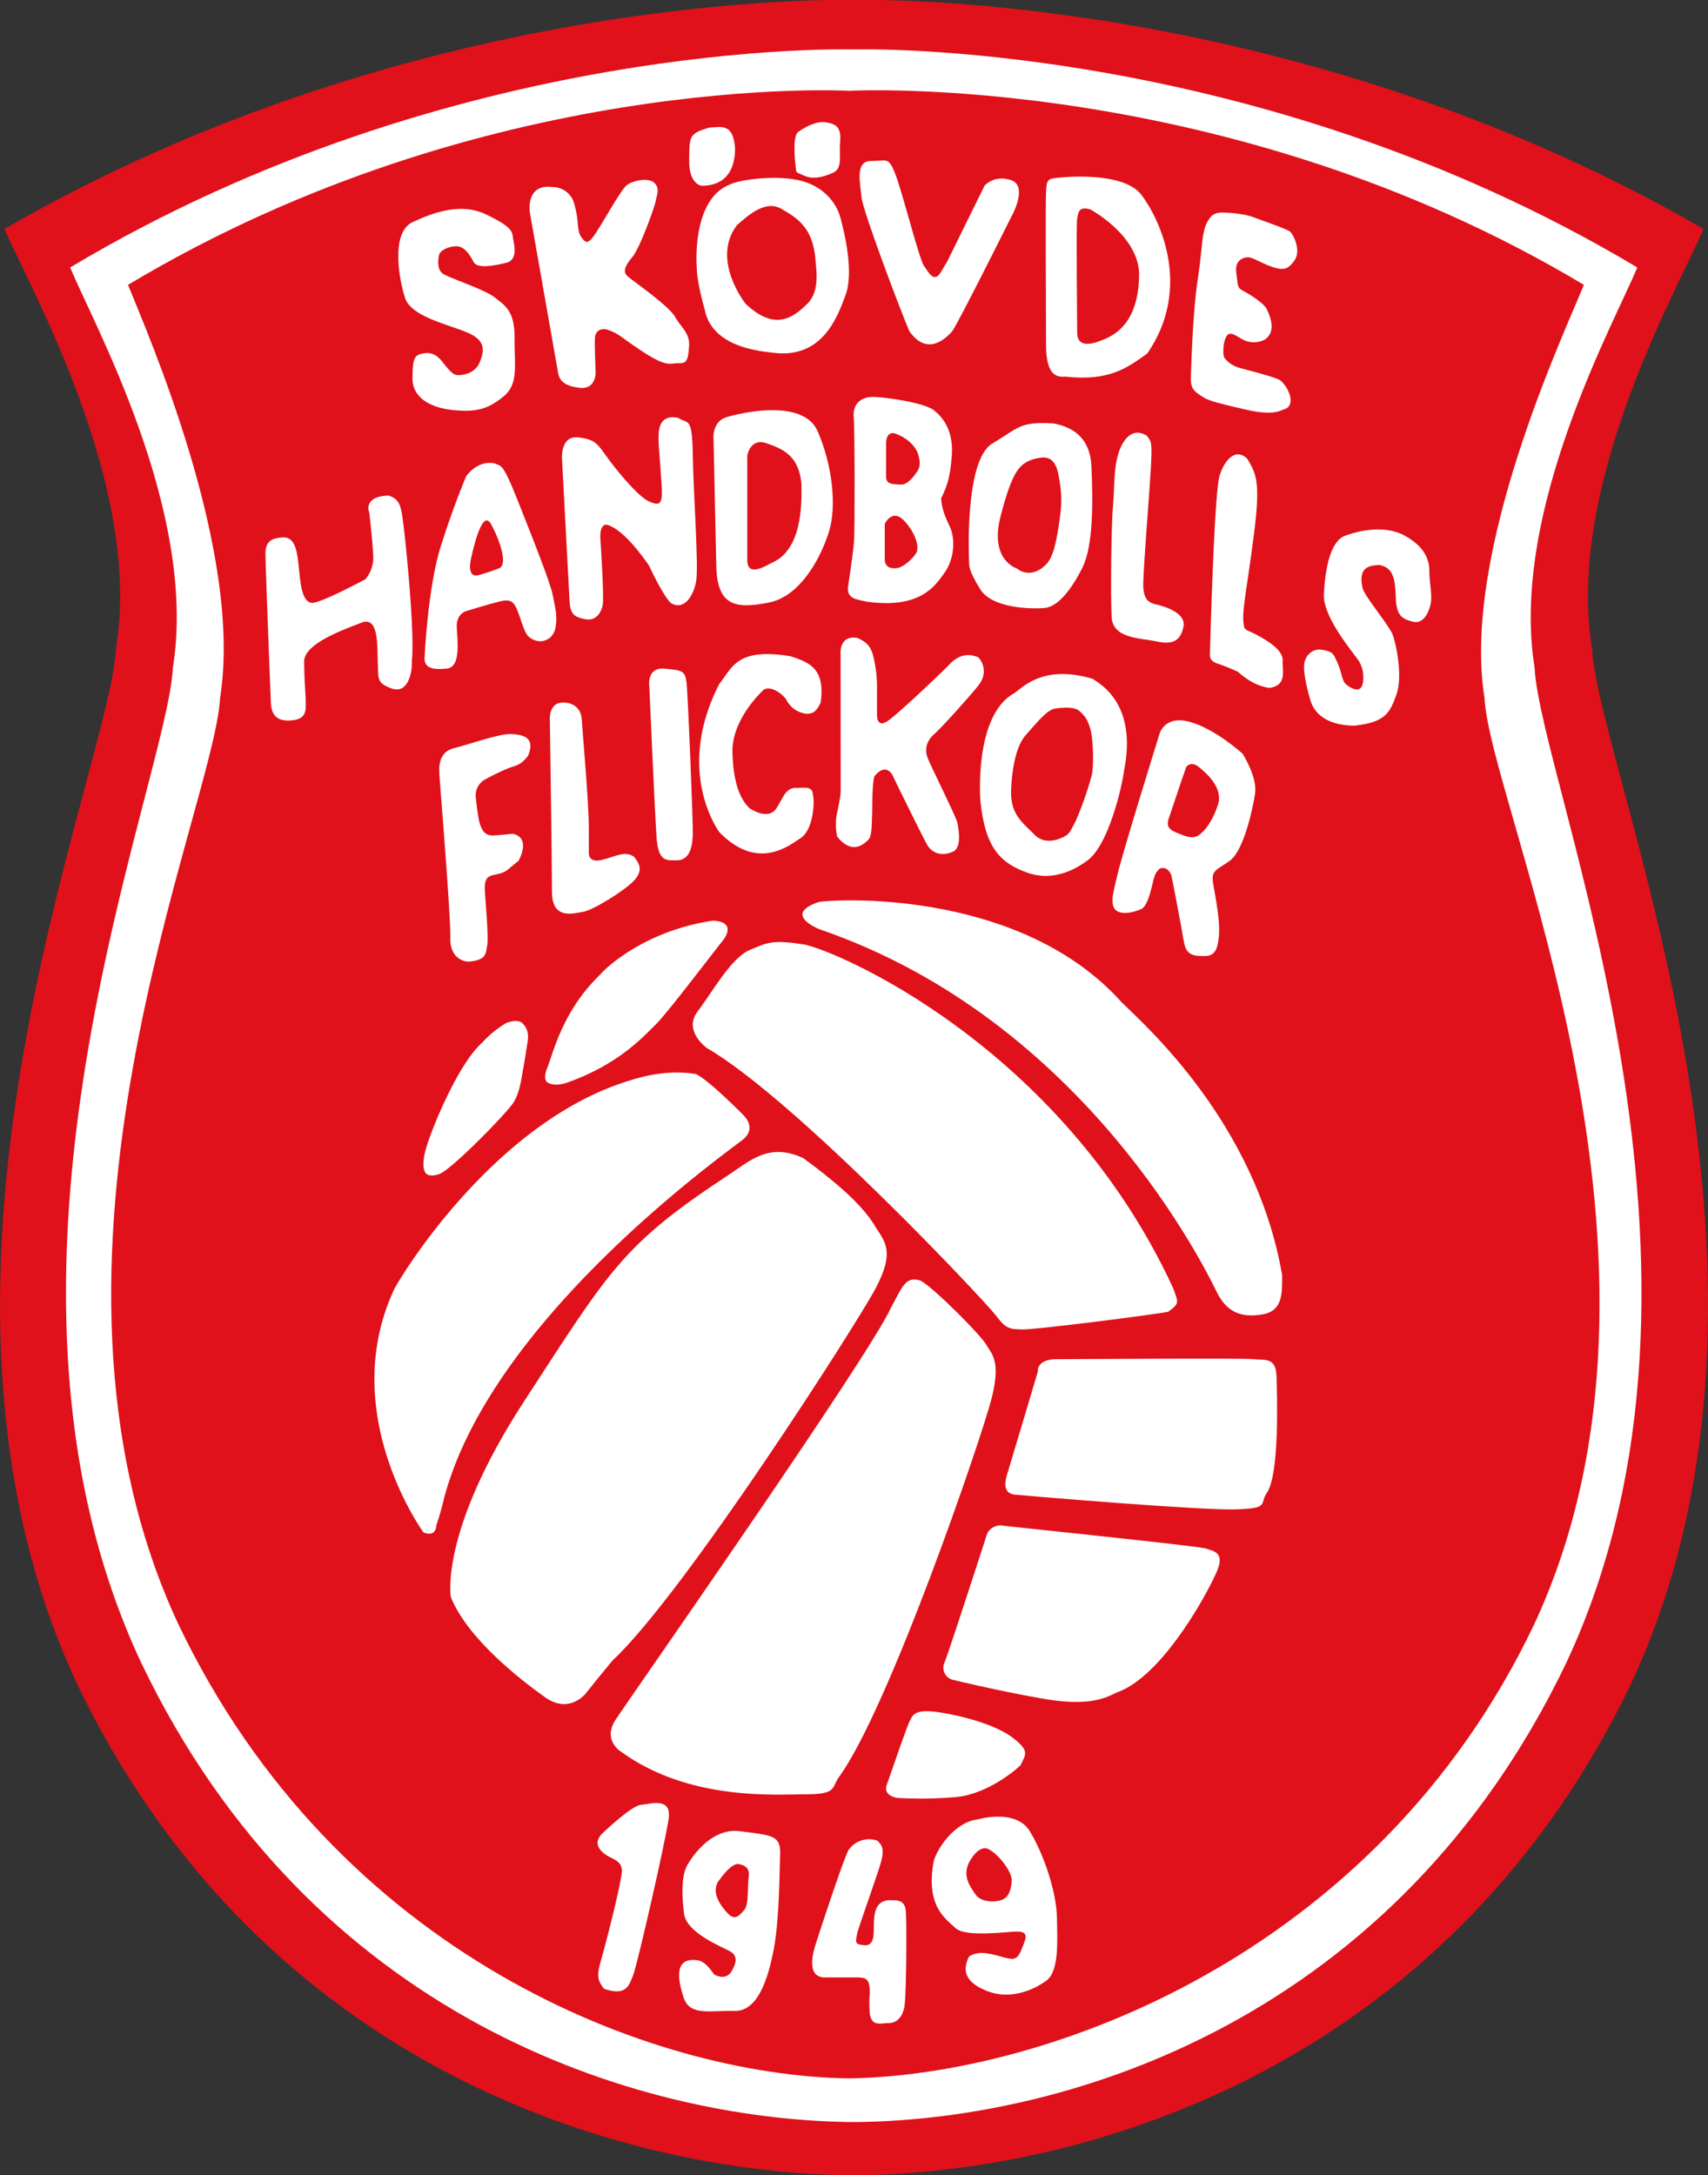 <svg xmlns="http://www.w3.org/2000/svg" viewBox="0 0 562.41 716.14"><rect x="0" y="0" width="562.41" height="716.14" fill="#333333" stroke="none"/><defs><style>.cls-1{fill:#e0111a;}.cls-2{fill:#fff;}</style></defs><title>Skövde-HF-Logga</title><g id="Layer_2" data-name="Layer 2"><g id="Lager_2" data-name="Lager 2"><path class="cls-1" d="M281.21,0S139.07-4.25,1.49,75.37c7.51,18,45.72,84,36.69,138.17-2,40.27-76.9,208.61-11.3,344,60.87,123,176.9,157.53,252.6,158.61h3.46c75.69-1.08,191.72-35.64,252.6-158.61,65.6-135.38-9.27-303.72-11.3-344-9-54.18,29.17-120.17,36.68-138.17C423.34-4.25,281.21,0,281.21,0Z"/><path class="cls-2" d="M281.11,16.28S150,12.19,23.11,88.05c6.92,17.15,42.16,80,33.83,131.66C55.06,258.09-14,418.49,46.52,547.49c56.15,117.17,163.18,150.1,233,151.13h3.2c69.81-1,176.84-34,233-151.13,60.51-129-8.54-289.4-10.42-327.78C497,168.08,532.19,105.2,539.11,88.05,412.21,12.19,281.11,16.28,281.11,16.28Z"/><path class="cls-1" d="M279.55,29.89S160,23.18,42.15,93.78c6.43,16,38.05,87.95,30.31,136-1.74,35.72-69.87,185-13.68,305.06,52.15,109,155.89,148.46,220.72,149.42h0c64.84-1,173.39-40.14,225.53-149.18,56.19-120.06-14.46-269.58-16.21-305.3-7.73-48,26.27-120,32.71-136C403.68,23.18,279.55,29.89,279.55,29.89Z"/><g id="_1949" data-name="1949"><path class="cls-2" d="M198.85,603.11S208,594.43,211,594.2s10.13-2.74,9.18,4.46S209.82,647,208.45,650.4s-2.29,6.85-9.6,4.34c-1.37-2.06-2.74-3.2-1.14-8.68s7.08-26.73,7.08-30.38c-.23-2.29-1.43-3-3.68-4.12S194,607.38,198.85,603.11Z"/><path class="cls-2" d="M226.72,613.39s6.63-11.88,16.91-10.51,13.48,1.15,13.25,7.54-.23,21.25-2.06,31.07-5.24,20.79-13,20.56-14.63,1.83-16.69-4.34-3.19-13.48,4.57-12.34c1.49.18,3.19,1.35,5.43,4.65,1.7,1,4.36,1.49,5.85-1.17s2.07-5-.72-6.5-14.19-6.07-15-12.25S224.26,616.87,226.72,613.39Z"/><path class="cls-1" d="M237.14,618.6s3.73-5.43,6.18-4.9,3.62,1.6,3.19,4.37.11,8.95-1.38,10.65-3,3.83-5.43,1.28S233.58,622.53,237.14,618.6Z"/><path class="cls-2" d="M268.77,639.48s9.37-28.87,10.76-30.57A8.19,8.19,0,0,1,288.9,606c1.6,1.59,2.55,2.76.85,8.2s-7.31,21.08-7.54,22.57-.87,3.09.83,3.41,4.15,1,4.58-3-1-11.4,5.33-11.61c1.91.11,5-.42,5.32,3.62s.21,28.65-.53,31.85-2.56,5-5.11,5-6,1.47-6.29-3.9.22-4.41,0-7.49-1.24-3.63-4.13-3.63h-9.82C270.79,651.08,264.78,651.53,268.77,639.48Z"/><path class="cls-2" d="M321.88,599s12.53-3.68,17.14,3.78,8.85,20.05,9,28.41.73,17.77-3.51,20.9-11.8,6.31-19.17,3.52-8.67-6.65-6.27-11.45c2.4-1.65,5.35-1.65,11.8.37,2.19.37,3.87,1.29,5.35-2.39s2.95-6.19-1.29-6.23c-3.14,0-17,2-20.31-1.15s-9.93-7.19-7.16-22.12C308.79,608.2,314.51,599.88,321.88,599Z"/><path class="cls-1" d="M319.29,612.81s2.95-5.71,6.27-4,7.56,7.37,7.56,10-.74,5.72-3.13,6.64-7,.92-8.85-1.84S316.71,617.42,319.29,612.81Z"/></g><g id="Boll"><path class="cls-2" d="M140.51,386.53s-2.44-1.31,0-9.19,10.88-27.58,18.19-34a34.28,34.28,0,0,1,8.17-6.64c1.06-.29,3.27-1.14,5,0,.86.92,2.5,2.49,1.86,6.34s-1.21,7.77-1.5,9.05-.85,7.2-3.06,10.76-20.46,22.2-24.45,23.64C141.57,387.61,140.51,386.53,140.51,386.53Z"/><path class="cls-2" d="M180.27,356.37s-1.74-.87,0-5S185,333,197.57,320.91c2.24-2.74,15.3-14.56,37.08-17.8,2,0,7.34.63,3.73,6.1C236,312,220.22,333,216,337.21s-12.56,13.32-29.11,19.16C184,357.43,181.64,357.24,180.27,356.37Z"/><path class="cls-2" d="M139.43,504.48s-28.71-39.38-9.55-80.2c4.51-8.19,34.78-55.57,77.34-68.5,5.73-1.88,13.75-3.57,22-2.16,4.35,2.16,14.58,12.51,15.56,13.49s4,4.57,0,7.94S161.19,434,146,494.14a79.19,79.19,0,0,1-2.33,8S143.73,506.3,139.43,504.48Z"/><path class="cls-2" d="M148.45,525.81s-3.93-21.41,24.25-64.66,32.22-51.29,66.9-74.14c7.22-4.7,13.51-11.08,24.94-5.7,7.73,5.7,19.16,14.45,23.87,22.85,3.36,5,6,8.41,0,19.84s-63.2,100.84-86.73,122.69c-5,6-8.74,10.76-8.74,10.76s-5.38,7.06-13.44,1.34S154,539.55,148.45,525.81Z"/><path class="cls-2" d="M204.37,576.61s-6.05-3.7-1.68-10.42,83.37-119.34,90.76-135.81c3.7-6.72,4.71-10.42,9.75-8.74,4.57,2.61,19.75,17.9,21.51,21s5,5.28,1.76,17.94S292.54,563.19,275.93,585.5c-2,3.22-.75,5.21-10.41,5.21S227,593.13,204.37,576.61Z"/><path class="cls-2" d="M295.62,591.93s-5-.52-3.61-4.36,6.75-19.7,7.62-21.1,1.05-4,9.24-2.79,19.19,4.19,24.77,8.55,4,5.4,2.44,8.89c-2,2-11.35,9.65-21.42,10.53A137.45,137.45,0,0,1,295.62,591.93Z"/><path class="cls-2" d="M313.62,553a4.11,4.11,0,0,1-2.54-5.83c1.78-4.57,13.95-42.19,13.95-42.19a4.83,4.83,0,0,1,5.32-2.69c4.06.51,64.39,6.7,66.79,7.54s6,1.2,3.79,6.92-17.74,35.2-33.26,40.46c-3.88,2-9.51,4.53-23.65,2.13S313.62,553,313.62,553Z"/><path class="cls-2" d="M335.51,492.17c-.59-.23-6.2.82-3.93-6.62s10.14-33.93,10.14-33.93-.62-4.14,6.21-4.14,61-.41,64.74,0,7.45-.82,7.66,5.59,1,32.06-3.1,38.27c-2.69,3.93,1,5.17-10.14,5.58S338.7,492.53,335.51,492.17Z"/><path class="cls-2" d="M232.71,345s-7.86-5.61-3-12,11-17.6,17.1-20.22,7.83-3.38,17.65-1.88,84.72,33,121.8,113.11c1.87,5,2.06,5.14-1.56,7.83-3.63.84-44,6-48.12,5.85s-5.18,0-8.76-4.73S262,362,232.71,345Z"/><path class="cls-2" d="M269.77,305.91s-12.46-4.92,0-9c9-1.16,67.22-3.19,99.67,33.18,7.54,7.39,44.05,39.55,52.74,89.68,0,6.08.29,11.88-6.67,13s-11.59-.87-14.77-7.25S357.85,336.05,269.77,305.91Z"/></g><g id="Flickor"><path class="cls-2" d="M154.28,316.61s-6.15,0-6-7.85-3.61-52.81-3.61-54.06-.72-7,4.82-8.39,15-4.82,18.73-4.64,8.27.89,5.65,7.14c-2.26,3-3.87,3.21-6,3.92a72.72,72.72,0,0,0-8.22,3.93,6,6,0,0,0-3,5.71c.32,3,.85,7.67,1.57,9.46s1.6,3.39,4.46,3.21,6.07-.54,6.07-.54,6.24.54,2,8.92c-3.75,2.86-3.75,3.57-6.6,4.28s-4.84.36-4.48,5.89,1.26,15.17.73,17.85S160.17,316.07,154.28,316.61Z"/><path class="cls-2" d="M181.05,236.85s-.37-5.35,4-5.53,6.34,2.5,6.51,5.53,2.32,27.48,2.32,35.15v8.75s-.35,3.56,4.46,2.32,7.32-3,10.35-1.07c2.14,2.49,3,4.81,0,8s-13.38,9.64-16.59,10.17-10.35,2.86-10.35-6.6S181.05,236.85,181.05,236.85Z"/><path class="cls-2" d="M213.81,226s-1-6.36,4.89-5.87,6.85.73,7.34,4.4,2.22,47.44,2.09,50.13-.38,8.8-5.52,8.56c-3.13,0-5.84.61-6.42-7.54S213.81,226,213.81,226Z"/><path class="cls-2" d="M236.9,274s-15-19.82,0-48.94c4.2-5,5.41-12,23.42-9,6.61,2.1,11.41,4.37,9.91,15.24-1.2,2.47-2.29,4-5.19,3.61A8.35,8.35,0,0,1,259,230.5c-1.13-2-5.67-5.29-7.82-3.15s-10.21,10.47-10,20.3c.13,4,.53,13.64,5.62,18.42,2.07,1.38,6.61,3.54,8.88,0s2.78-6.18,5.93-6.69c2.6.13,5.93-.88,6.05,2.15.76,3.27-.12,11.85-4,14.37S249.5,286.9,236.9,274Z"/><path class="cls-2" d="M276.79,215.35s-.65-6.26,5.42-5.35c3.58,1.49,4.43,3.17,5.16,5.35a42.29,42.29,0,0,1,1.41,11.1V235s-.32,5,3.53,2.35,18.38-16.56,20-18.27,4.7-4.81,9.83-2.68c1.28,1.29,3.32,5.13,0,9.3s-12.5,14.22-14.11,15.61-4.38,4.17-2.35,8.77,9.09,18.81,9.51,20.63,1.61,8.23-1.28,9.62-6.73,1.28-8.76-2.46-10.59-21.17-11-22.13-2.46-4.7-6.2-.21c-.43,1.28-.75,4.49-.75,12.18-.22,2.78.1,7.38-1.29,8.77s-5.34,5.13-10.26-1.07a19.46,19.46,0,0,1,.17-8.64c.95-4.61,1-5.62,1-6.5S276.79,216.35,276.79,215.35Z"/><path class="cls-2" d="M322.83,263.72s-2.29-28,11.06-35.46c2.67-1.71,9.34-9.72,25.93-4.76,2.86,1.9,14.68,8.58,10.29,30.31-.76,5.72-5.15,24.39-12,29.45-2.48,1.82-10.29,7.35-19.64,4.11S324.36,278.79,322.83,263.72Z"/><path class="cls-1" d="M332.93,260.67s.08-13.26,4.78-18.6,7.33-8.53,10-8.84,6.13-.64,7.89,1,2.47,2.63,3.42,5.74,1.2,12,.48,15.21a109.39,109.39,0,0,1-5.34,15.22c-1.27,2.39-1.83,3.67-2.71,4.38s-6.77,4.15-10.83,0S332.86,268.21,332.93,260.67Z"/><path class="cls-2" d="M381.79,241.66s1.53-6.33,10-4,17.4,10.52,17.4,10.52,4.86,7.64,4.09,13-3.84,18.83-8.19,22.08-6.39,3-5.63,7.6,2.56,13.05,1.8,18.17c-.32,2.69-.92,5.72-4.42,5.72s-6.22,0-7-4.64-3.94-21.38-4.16-22S384.3,285,381.79,286c-1.15,1.42-1.36,1-2.35,5.2s-2,7.23-3.61,8.05-9,3.34-9.47-2c0-2-.33-1.26,1.59-9.3S381.79,241.66,381.79,241.66Z"/><path class="cls-1" d="M388.79,257.74l1.81-5.23s1.44-2.16,4.14,0,8.11,7,6.31,12.44-4.14,8.3-5.95,9.74-3.6,1.08-6.31,0-5.05-1.8-4-5.05Z"/></g><g id="Handbolls"><path class="cls-2" d="M89.19,231.31s-1.78-44.69-1.78-49,2.29-5.1,5.36-5.35,4.59,1.53,5.35,7.39.77,15.31,5.62,14,16.58-7.65,16.58-7.65a11.17,11.17,0,0,0,2.55-8.16c-.26-5.36-1.28-13.78-1.28-13.78s-2.29-5.35,6.38-5.61c3.83,1.28,4.08,3.57,4.85,9.44s3.82,35.71,2.8,44.9c.21,4.41-1.53,11-6.63,9.18s-4.34-3.32-4.59-8.42.51-15.56-5.36-13.26-18.88,6.88-18.88,12.75.51,11.08.51,13.57.26,5.32-4.33,5.82S89.38,236,89.19,231.31Z"/><path class="cls-2" d="M139.81,216.46s1-23.14,5.44-37,8.26-22.69,8.26-22.69,3.64-5.46,9.46-4.19c2,1.1,2.37-.72,7.28,11.65s11.1,27.85,11.83,32,1.46,6,.91,10-4,5.64-6.91,4.55-3.28-2.91-4.92-7.65-2.37-6.18-6.73-5.09-10.74,3.09-10.74,3.09-3.46.73-3.28,5.28,1.46,13.21-3.27,13.7S139.61,219.92,139.81,216.46Z"/><path class="cls-1" d="M157.69,189.32s-4.18,1.64-2.55-5.64,4-14.93,6.35-11.47c1.48,2.37,6.58,13.47,2.75,14.93S157.69,189.32,157.69,189.32Z"/><path class="cls-2" d="M187.54,197.88l-2.48-46.78s-.61-7.83,5.39-7.1,6.37,2.37,10,7.28,10,12.38,13.29,13.83,4,.63,4.19-2-1.09-15.87-1.09-18.24-.37-8.74,6.55-7.28c2.91,2.18,4.54-1.09,4.73,12s2,37,1.09,41.86-4,9.65-8.28,7.1c-2.64-2.36-7.19-12.28-7.19-12.28s-6.91-10.47-12.56-13c-4.25-2.44-3.46,4.55-3.46,4.55s1.28,19.08.73,21.47-2.18,5.29-5.82,4.56S187.77,202.1,187.54,197.88Z"/><path class="cls-2" d="M235.86,186.32l-.93-42.82s0-4.75,4.08-6.08,25.42-6.53,30.25,4.6,6.3,24.68,3.71,33-9.28,21.33-19.86,23.37S236.15,199.83,235.86,186.32Z"/><path class="cls-1" d="M246.06,184.32V150s.93-5.94,6.31-4.08S263,150,263.88,159.09c0,4.06,1.07,21.15-9.3,26C252,186.32,246.06,190.26,246.06,184.32Z"/><path class="cls-2" d="M279.28,192.86s1.63-10.39,1.93-14.66.25-37.41-.1-40.78,1.32-7.09,7.26-6.72,16.33,2.18,19.11,4.34,6.49,6.42,5.94,14.77-2.05,11.13-3.53,14.29c.19,2.43.56,4.45,2.78,9.09s1.3,11.32-1.67,15.4-7.79,12.06-25.79,9.46C282.21,197.31,278.61,197.27,279.28,192.86Z"/><path class="cls-1" d="M291.34,184.14V172.45s2.41-5.16,6.3-1.1,5.23,8.94,4,10.82-3.93,4.35-5.89,4.78S291.34,187,291.34,184.14Z"/><path class="cls-1" d="M291.78,157.07V145.56s.08-3.94,3.24-2.75,6.05,3.5,7.08,6.15.94,4.78,0,6.15-3.16,4.61-5.55,4.44S291.78,159.55,291.78,157.07Z"/><path class="cls-2" d="M319.09,184.56s-1.62-32.95,7.6-38.5,9.05-7.26,20.32-6.66c3.33.77,11.87,2.56,12.38,14.17s.68,26.17-3.07,33.53-8.11,12.74-12.47,13.08-17.24.17-21.17-6.31S319.16,186.36,319.09,184.56Z"/><path class="cls-1" d="M334.72,187.1s-9.05-2.72-5.21-17.31,6.06-17.21,11.1-18.72c3.24-.74,6.74-1.43,8,5.57s1,9.91,0,16.48-2.05,10.5-4.09,12.64S338.65,190.14,334.72,187.1Z"/><path class="cls-2" d="M368.35,149.05s2.65-9.57,9.23-5.64c1.53,2,1.87,1.88,1.36,10.84s-2.73,35.86-2.47,39.19,1.19,4.87,4.18,5.55,9.9,2.82,9.05,7.26-3.25,6.14-8.71,4.95-14.51-.86-14.94-8-.09-31.59.43-36.62S366.56,154.42,368.35,149.05Z"/><path class="cls-2" d="M398.45,213.79s1.34-51.33,3.13-57.14,5.58-9.15,9.15-5.58c2.68,4.69,4.46,6.92,2.23,24.33S409.17,200,409.39,204s.46,2.87,4.58,5.1,8.56,5.15,8.38,8.4,1.62,8.21-4.51,9c-1.9-.46-5.24-.91-10.21-5.33a71.07,71.07,0,0,0-7-2.8C397.89,217.32,398.4,215.66,398.45,213.79Z"/><path class="cls-2" d="M448.85,224.21a10.39,10.39,0,0,0-1.43-6.63c-2-3-11.93-14.47-11.49-22.09s1.88-17.23,7-19.11,13.25-3.53,19.66,0,8.07,7.79,8.07,11.68,1.1,8.23.33,11.2-2.54,6.28-5.86,5.4-5.3-1.88-5.52-7.73S459,186.76,454.05,186c-2.66.22-7.18.33-5.31,7.84.78,2.65,8.73,12.16,9.84,15.14s3.42,13.58,1.21,19.77S455.92,237.8,446,238.9c-2.76,0-12.81-.33-14.8-9.39-.88-3-2-7.95-1.77-10.71s2.65-5.52,6-4.86,3.53,1,5,4.31,1.43,5.85,2.76,7S448.41,229,448.85,224.21Z"/></g><g id="Skövde"><path class="cls-2" d="M144.62,118c.59.16,3.67,5.21,5.66,5.45s6.2-.49,7.69-4.21,2.23-7.19-4.47-9.92-18.1-5.21-20.09-11.16-4.84-21.58,2.42-25S152,66.69,160.2,70.66s8.43,5.46,8.68,7.44,2,7.44-2.23,8.43-9.43,2-10.67-.25-2.94-5.2-5.68-5.2-5.39,1.48-5.68,2.72-1,5,1.44,6.45,13.89,5.21,16.87,7.69,6.58,4,6.51,13.39,1.39,15.13-3.8,19.34-9.16,5-16.11,4.37-13.77-3.62-13.7-10.56.68-7.69,4-8.19A5.32,5.32,0,0,1,144.62,118Z"/><path class="cls-2" d="M183.77,122.74l-9.23-52.37s-1.89-10,7.45-8.78a7.33,7.33,0,0,1,7.11,5.56c1.67,5.78.78,8.78,2.23,10.78s2.11,2.78,4.56-.77S204.45,62.48,206.34,61s6.89-2.67,9-.89.89,4.22.56,6.11-5.12,15.23-7.56,18.23-3.45,4.9-1.67,6.51,13.45,9.61,15.56,13.28,5,5.45,4.67,9.79-.66,5.67-3.44,5.55S220,121.18,212,116s-7.9-6.12-12.34-7.56c-2.12-.34-3.67.55-3.78,3.11s.22,9.11.22,11.23-1.11,5.44-5.34,4.89S184.32,125.85,183.77,122.74Z"/><path class="cls-2" d="M229.4,87.54s-1.67-21.91,10.87-26.76c2.84-1.52,14.22-3.2,22.41-1.52s12.71,7.37,14.05,12.39,4.52,17.9,1.67,25.59-7.84,20.91-23.82,18.9c-3.6-.5-20-1.5-22.52-14.14C231,98.14,229.43,92.1,229.4,87.54Z"/><path class="cls-1" d="M245.5,100s-11.57-14.5-2.79-25.94c2.79-2.26,8.91-8.59,14.63-5.29s10.24,6.49,11.17,16.47c0,2.21,1.86,10.37-2.66,14.76S255.34,109.32,245.5,100Z"/><path class="cls-2" d="M231,61.16s-4.15-.4-4.07-8.38S226.87,44,233.53,42c3.32,0,8-2,8.51,7C242,51.84,241.64,61.16,231,61.16Z"/><path class="cls-2" d="M262,54.77c-.33-2.41-1-10,.8-11.3,2.13-1.6,6.12-3.73,9.18-3.2s5.06,1.33,4.66,6.26.93,8.91-2.4,10.37-6.52,2.26-9.44.93S262.24,57.16,262,54.77Z"/><path class="cls-2" d="M311.66,86.57l12.52-25.41s3-3.66,8.64-1.9.72,11.05.72,11.05-18.42,36.91-20,38.73-8,8.74-14.11,0c-2-4.44-15.3-39.34-15.75-44.1S281.49,53,286.78,53s5.74-1.52,8,4.22,7.89,28.07,9.42,30.23,3.38,6,5.65,2.08S311.66,86.57,311.66,86.57Z"/><path class="cls-2" d="M348.51,58.51s21.17-2.52,27.36,5.68,16.7,30.63,1.94,52.15c-6.57,4.71-12.48,9.25-27,7.66-3.41.33-6.37-1.06-6.37-10.64s-.22-46.39,0-50.25S344.87,58.79,348.51,58.51Z"/><path class="cls-1" d="M359,68.93s15.49,8.28,16.09,20.88c0,7.33-1.44,18.13-12,22.09-3.41,1.46-8.4,2.76-8.4-2.4s-.36-35.89,0-37.45S354.79,67.73,359,68.93Z"/><path class="cls-2" d="M402.68,70s6,0,10.2,1.56,10.81,3.84,11.89,4.68,3.72,6.12,1.56,9.36-3.84,3.36-7,2.4-6.37-3-7.93-3.24-4.92.6-4.32,5,.24,4.92,2.28,6,6.85,4,7.81,6.13,3.24,7.08-.6,9.84a7.7,7.7,0,0,1-7.45,0c-3-1.68-4.8-3.36-5.88.48-.6,2.28-.48,4.92-.12,5.52a9.33,9.33,0,0,0,4.56,3.24c2.4.72,11.29,2.88,13.57,4.08s6.43,8.64,1.17,9.84c-1.65.84-4.78,1.68-12,0s-12.3-2.77-14.46-4.27-4-2.2-3.84-6.34.6-21.07,2.28-32.36,1.2-14.64,3-18.6C398.38,71.69,399.28,69.83,402.68,70Z"/></g></g></g></svg>
